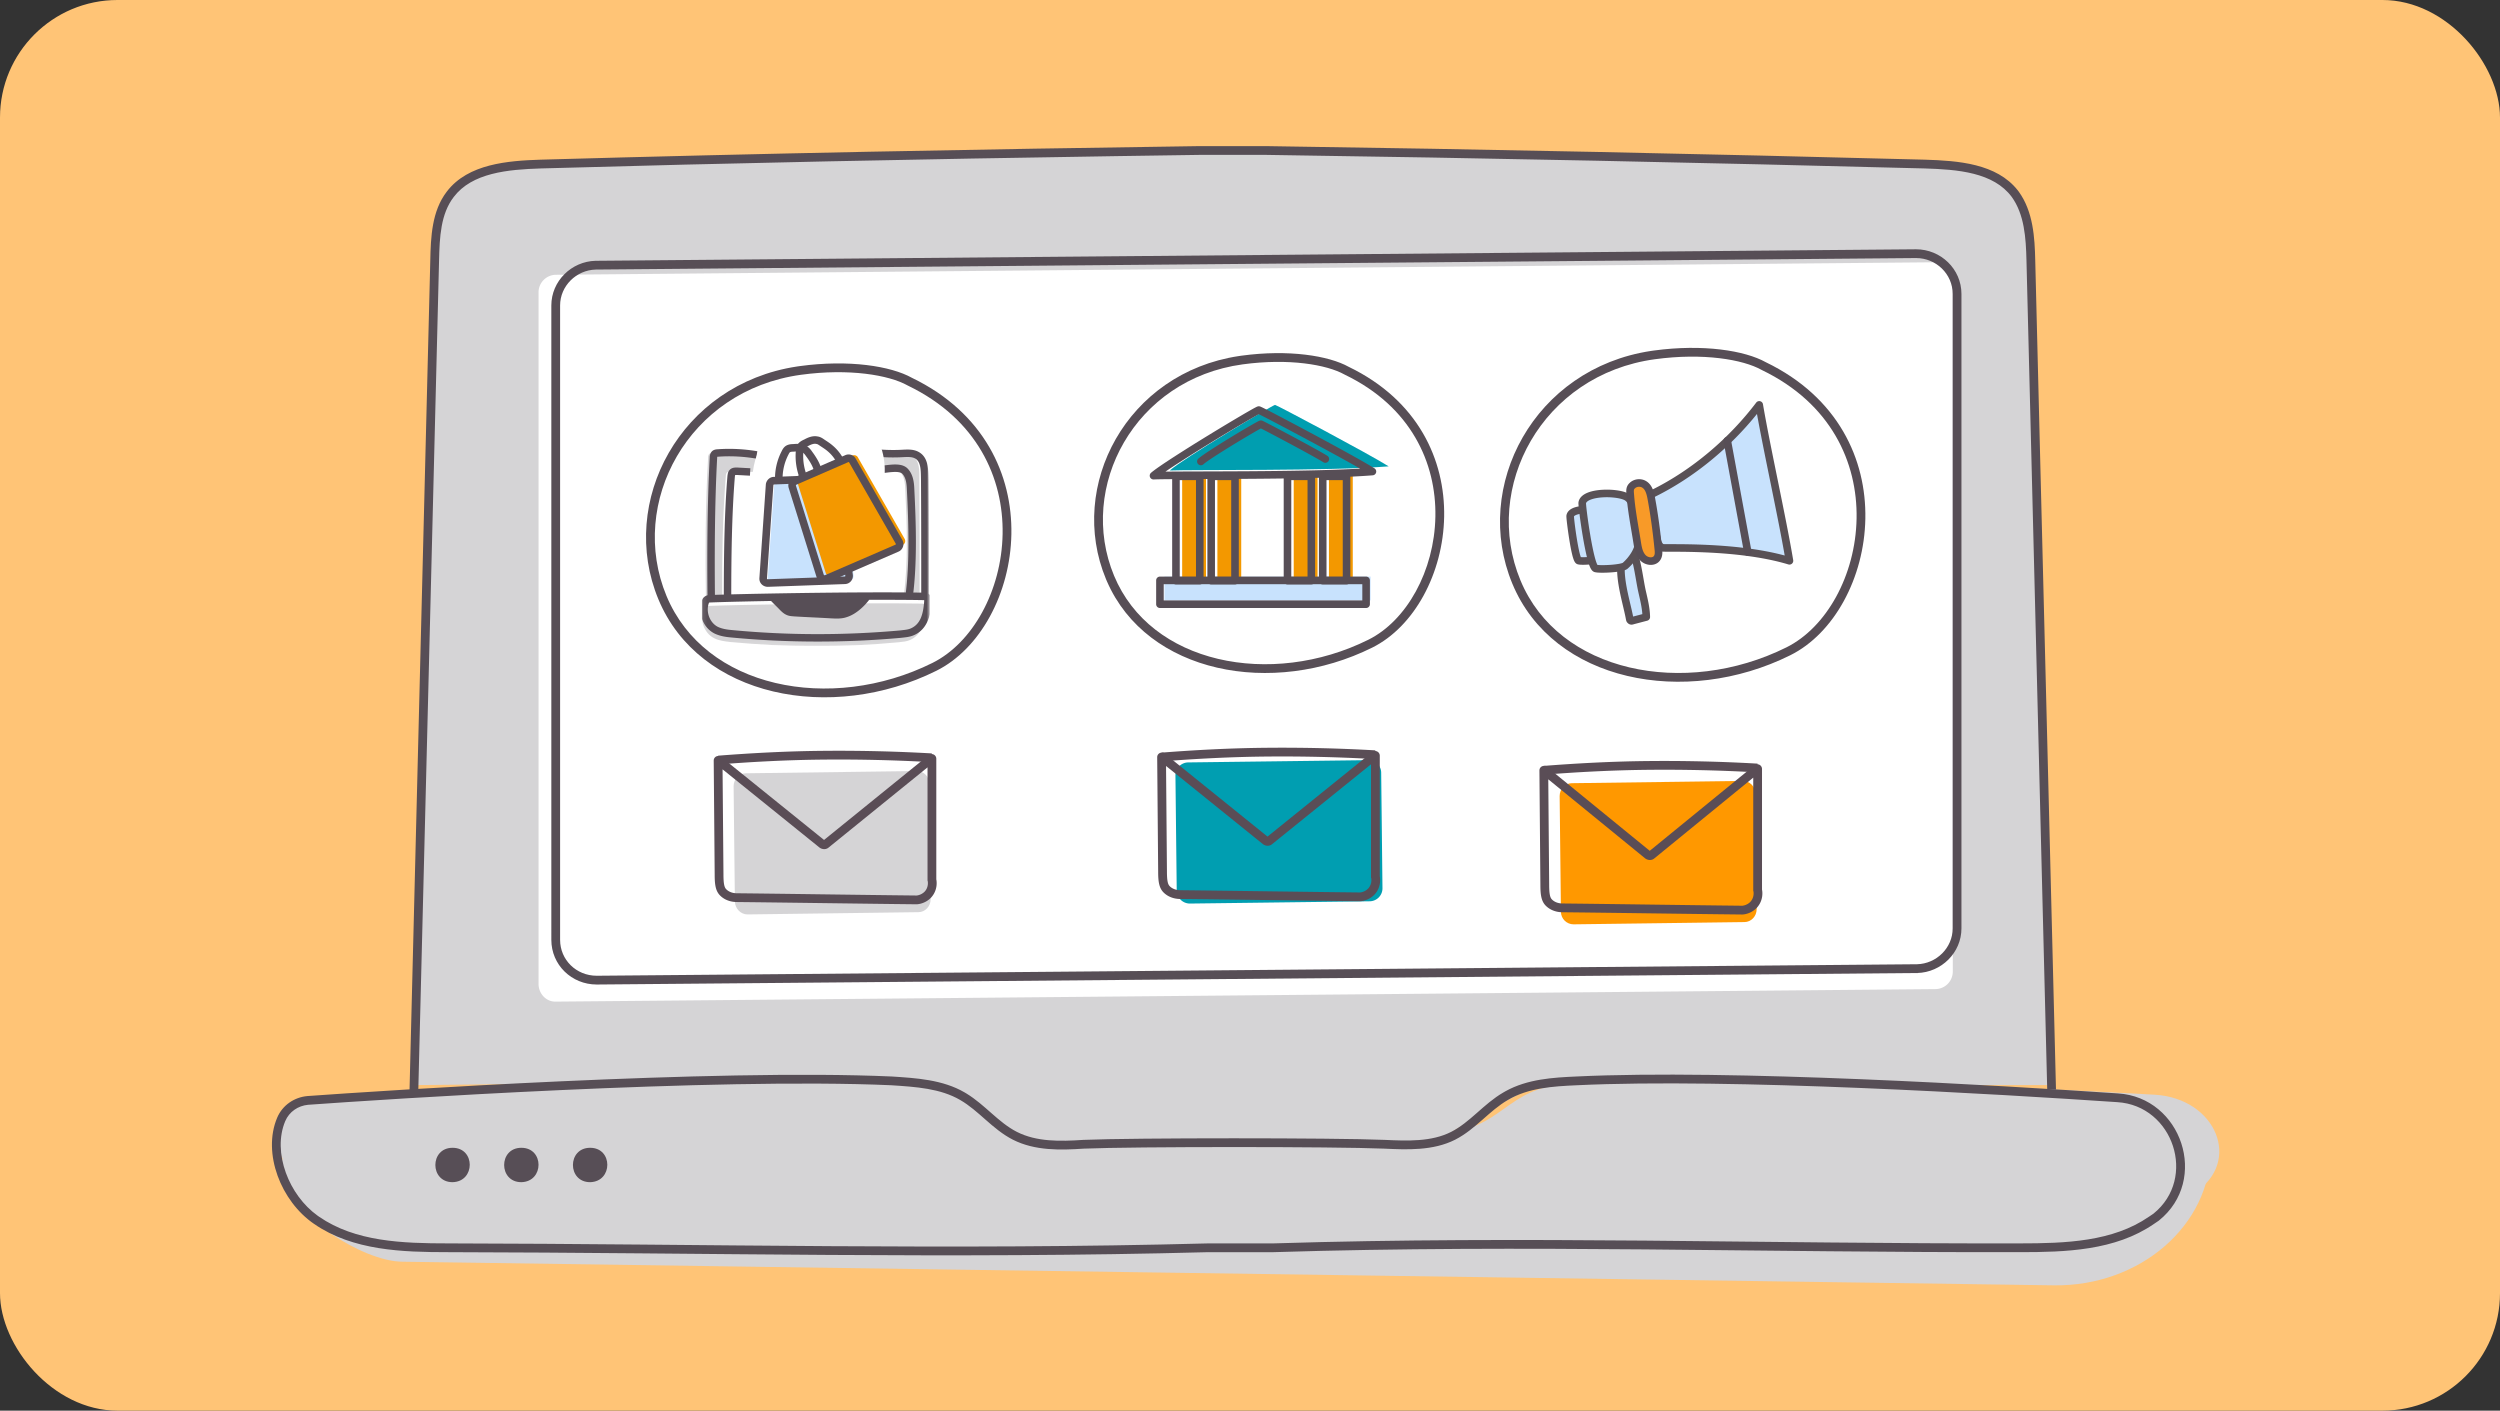 <svg xmlns="http://www.w3.org/2000/svg" width="638" height="360" fill="none"><rect width="100%" height="100%" fill="#333333" stroke="none"/><rect width="638" height="360" fill="#FFC476" rx="30"/><path fill="#D5D4D6" d="M523.582 276.917c-1.725-70.126-3.582-140.252-5.307-210.378-.133-5.866-.531-12.132-3.981-16.931-5.042-6.8-14.728-7.466-23.087-7.733-55.994-1.466-111.987-2.666-167.981-3.466h-17.249c-55.993.8-111.987 1.866-167.98 3.466-8.36.267-18.046 1.067-23.088 7.733-3.582 4.666-3.848 10.932-3.98 16.931-1.725 70.126-3.583 140.252-5.308 210.378l128.971-1.333s18.443 12.399 24.282 14.132 105.087 3.199 105.087 3.199l14.065-8.665 14.064-7.333z"/><path fill="#fff" d="M137.438 251.09V74.643a4.48 4.48 0 0 1 4.514-4.521l351.89-3.191c2.522 0 4.513 1.994 4.513 4.52V247.9c0 2.526-1.991 4.52-4.513 4.52l-351.89 3.192c-2.522.133-4.514-1.995-4.514-4.521"/><path fill="#574E56" d="M323.242 37.29c55.999.798 111.997 1.995 167.994 3.459h.006c4.177.133 8.801.367 13.029 1.448 4.109 1.05 7.947 2.926 10.663 6.379l.258.34.005.007.005.005c3.679 5.107 4.06 11.703 4.192 17.522l1.314 52.773c1.331 53.097 2.7 106.93 3.993 159.404l-2.237.055c-1.725-69.979-3.583-142.33-5.308-212.177v-.002c-.133-5.881-.548-11.783-3.76-16.252-2.315-3.114-5.727-4.875-9.679-5.886-3.965-1.014-8.364-1.246-12.546-1.379-55.988-1.463-111.975-2.66-167.961-3.458h-17.217l-20.996.313c-48.99.76-97.978 1.747-146.966 3.144l.001.001c-4.174.133-8.576.398-12.542 1.428-3.957 1.028-7.374 2.792-9.689 5.845l-.005.006c-3.323 4.319-3.614 10.184-3.748 16.238v.001c-1.725 69.965-3.583 142.348-5.308 212.178l-2.238-.055c1.725-69.848 3.582-142.198 5.308-212.177.131-5.918.371-12.558 4.212-17.55 2.727-3.593 6.672-5.553 10.906-6.652 4.227-1.098 8.848-1.366 13.033-1.5h.004c56-1.596 111.999-2.66 167.996-3.458z"/><path fill="#574E56" d="M498.326 236.909V75.022c0-5.096-4.239-9.165-9.347-9.166l-336.931 2.938h.001c-4.984.12-9.111 4.19-9.111 9.166v161.887c.001 5.105 4.116 9.163 9.346 9.164l336.948-2.937c4.976-.129 9.094-4.195 9.094-9.165m2.238 0c0 6.243-5.148 11.255-11.294 11.403h-.018l-336.955 2.939h-.01c-6.428 0-11.587-5.023-11.587-11.404V77.96c0-6.243 5.149-11.256 11.295-11.404h.018l336.955-2.938h.01c6.286 0 11.586 5.014 11.586 11.404z"/><path fill="#D5D4D6" d="M71.977 301.356c2.921 8.708 20.315 20.498 30.671 20.632l421.559 6.029c21.907.268 39.965-15.273 39.965-34.699v-.402l-493.655 2.947z"/><path fill="#D5D4D6" d="M78.641 279.901c-2.92.133-5.707 1.726-6.901 3.982-3.583 7.034 1.062 16.591 9.29 21.236 9.82 5.442 22.428 5.707 34.24 5.707 67.418.133 131.385 1.593 197.874 0h16.987c66.356-1.725 127.006.133 194.424 0 11.811 0 24.419-.265 34.24-5.707.398-.266.796-.531 1.194-.664 12.342-7.963 5.574-24.155-10.086-25.084-30.657-1.726-100.862-5.044-140.941-3.584-6.237.265-12.873.531-18.447 3.053-5.043 2.256-8.626 6.238-13.802 8.361-5.441 2.257-11.811 1.991-17.916 1.726-13.006-.531-65.162-.531-78.3 0-6.105.265-12.475.531-17.917-1.726-5.043-1.991-8.759-5.972-13.802-8.361-5.441-2.655-12.076-2.788-18.447-3.053-45.785-1.858-132.58 2.92-151.69 4.114"/><path fill="#574E56" d="M402.253 274.722c39.255-1.89 108.248 2.294 138.245 4.315h-.001c16.251 1.009 23.363 22.084 10.453 32.452l-.035.028-.039.026-.597.404-.598.405-.001-.001c-9.888 6.825-22.586 7.201-34.223 7.201-66.063.135-125.482-2.021-190.407 0l-.017.001h-16.617v-.001c-65.217 1.752-127.937.136-194.028.001v-.001c-11.641 0-24.344-.376-34.233-7.207v-.001c-4.262-2.909-7.551-7.421-9.315-12.299-1.762-4.877-2.04-10.232-.111-14.8 1.37-3.243 4.406-5.227 7.702-5.531l.01-.001.013-.001c18.709-1.347 103.904-7.015 149.134-4.99h.011l.012.001c6.177.4 12.967.802 18.548 4.057l.477.283c2.368 1.445 4.407 3.284 6.36 5.001 2.115 1.859 4.142 3.588 6.523 4.796 5.006 2.541 10.956 2.444 16.948 2.038l.014-.001h.015c12.781-.54 63.94-.54 76.853 0h.005c5.906.273 11.969.502 16.972-2.037 2.381-1.208 4.409-2.936 6.524-4.796 2.08-1.828 4.257-3.796 6.824-5.277l.539-.31c5.605-3.113 12.158-3.494 18.04-3.754zm138.093 6.548c-30.03-2.023-98.886-6.195-137.985-4.311h-.005c-6.144.271-12.37.682-17.538 3.753l-.014.007c-2.34 1.349-4.343 3.152-6.476 5.027-2.102 1.847-4.323 3.758-6.989 5.111-5.621 2.853-12.307 2.543-18.088 2.276v-.001c-12.857-.537-63.944-.536-76.661.001l-.001-.001c-5.952.402-12.474.571-18.083-2.275-2.665-1.353-4.888-3.264-6.989-5.111-2.133-1.876-4.136-3.678-6.476-5.027l-.005-.003c-5.042-2.942-11.264-3.35-17.567-3.758-45.069-2.016-130.077 3.634-148.842 4.985-2.543.238-4.816 1.758-5.835 4.173-1.657 3.923-1.47 8.677.154 13.168 1.571 4.347 4.453 8.342 8.119 10.967l.357.249.005.004c9.234 6.378 21.231 6.81 32.963 6.81h.002c66.171.135 128.808 1.753 193.993.001l.015-.001h16.614c64.944-2.02 124.506.135 190.439 0h.002c11.731 0 23.728-.432 32.962-6.81l.009-.006.628.926-.627-.926.597-.405.55-.373c11.222-9.048 5.057-27.567-9.221-28.449z"/><path fill="#574E56" d="M115.492 292.916c-5.851 0-5.851 8.776 0 8.776 5.85-.142 5.85-8.776 0-8.776M133.046 292.916c-5.85 0-5.85 8.776 0 8.776 5.851-.142 5.851-8.776 0-8.776M150.601 292.916c-5.851 0-5.851 8.776 0 8.776 5.851-.142 5.851-8.776 0-8.776"/><path fill="#fff" d="M366.897 130.725c0 21.84-18.772 39.545-41.929 39.545s-41.929-17.705-41.929-39.545 18.772-39.545 41.929-39.545 41.929 17.705 41.929 39.545"/><path fill="#fff" d="m314.634 140.704-1.125 11.747 12.148 11.988s9.218-11.605 8.879-12.255c-.339-.649-1.83-13.541-1.83-13.541z"/><path fill="#fff" d="m310.171 125.142-.344-14.561s.975-4.405 5.071-4.499c4.094-.204 2.156-.05 3.592 1.341 1.54 1.279 6.048 4.899 9.944.866 3.898-3.925 7.586-3.024 8.824-.862 1.127 2.056 1.4 4.459 1.516 9.386s.19 12.593.19 12.593-.533 9.433-8.02 12.126-14.54.883-17.796-4.519c-.675-1.189-1.469-2.814-1.946-4.775-.93-2.826-1.097-5.342-1.031-7.096"/><path fill="#fff" d="M339.219 117.35c2.482.052 4.584 2.304 4.86 4.817.398 3.168-1.891 6.726-5.128 6.691M309.467 118.038c-2.477.166-4.471 2.513-4.627 5.036-.248 3.182 2.206 6.631 5.438 6.447"/><path fill="#574E56" d="M316.834 90.767c12.015-1.636 22.256 0 27.368 2.853 35.505 17.14 27.42 61.003 5.995 71.646-25.476 12.671-57.472 6.634-67.715-16.925l-.238-.559c-9.898-23.835 5.319-52.61 33.912-56.918zm26.277 4.807c-4.52-2.523-14.207-4.191-25.975-2.59-27.606 3.76-42.225 31.302-32.825 53.938 4.66 11.22 14.559 18.387 26.538 21.221 11.998 2.839 25.959 1.282 38.351-4.882h.001c9.777-4.856 16.859-17.587 17.11-31.423.246-13.65-6.191-28.048-23.083-36.203l-.059-.029z"/><path fill="#C8E2FD" d="M297.17 147.143v6.081h52.612v-6.081z"/><path fill="#F39800" d="M307.771 120.777h-6.081v26.615h6.081zM316.761 120.777h-6.081v26.615h6.081zM336.238 120.777h-6.081v26.615h6.081zM345.226 120.777h-6.08v26.615h6.08z"/><path fill="#009EB0" d="M325.395 103.328c.352 0 23.97 12.514 28.993 15.687-15.334 1.233-50.232.793-55.872 1.057 3.348-2.996 26.35-16.744 26.879-16.744"/><path fill="#574E56" d="M306.185 120.603c.534 0 .967.433.967.968v26.614a.97.97 0 0 1-.967.968h-6.081a.97.97 0 0 1-.968-.968v-26.614c0-.535.433-.968.968-.968zm-5.114 26.614h4.145v-24.679h-4.145zM315.174 120.603c.534 0 .968.433.968.968v26.614a.97.97 0 0 1-.968.968h-6.081a.97.97 0 0 1-.968-.968v-26.614c0-.535.433-.968.968-.968zm-5.113 26.614h4.144v-24.679h-4.144z"/><path fill="#574E56" d="M295.05 148.115c0-.534.433-.968.968-.968h52.612c.535 0 .968.434.968.968v6.081a.97.97 0 0 1-.968.968h-52.612a.97.97 0 0 1-.968-.968zm52.612 5.114v-4.145h-50.677v4.145z"/><path fill="#574E56" d="M334.649 120.603c.535 0 .968.433.968.968v26.614a.97.97 0 0 1-.968.968h-6.081a.967.967 0 0 1-.967-.968v-26.614c0-.535.433-.968.967-.968zm-5.113 26.614h4.145v-24.679h-4.145zM343.639 120.603c.534 0 .967.433.967.968v26.614a.97.97 0 0 1-.967.968h-6.081a.97.97 0 0 1-.968-.968v-26.614c0-.535.433-.968.968-.968zm-5.114 26.614h4.145v-24.679h-4.145z"/><path fill="#574E56" d="M321.254 103.682c.14 0 .249.031.267.036a1.912 1.912 0 0 1 .217.079q.11.048.262.121c.204.097.486.237.833.412.694.351 1.67.854 2.842 1.467a940 940 0 0 1 8.783 4.653c6.563 3.518 13.759 7.459 16.307 9.068a.969.969 0 0 1-.439 1.783c-7.709.621-20.303.819-31.643.896-11.381.077-21.468.033-24.263.164a.969.969 0 0 1-.681-1.696c.922-.804 3.063-2.264 5.685-3.963a433 433 0 0 1 8.976-5.629 554 554 0 0 1 8.425-5.063 161 161 0 0 1 2.792-1.609 29 29 0 0 1 .844-.457c.105-.054.204-.103.288-.14.04-.018.092-.039.146-.058.014-.005.169-.064.359-.064m-.693 2.41c-.675.377-1.62.922-2.756 1.588a545 545 0 0 0-8.393 5.044 435 435 0 0 0-8.935 5.603 146 146 0 0 0-3.066 2.033c4.542-.052 12.567-.041 21.259-.1 9.928-.067 20.749-.228 28.409-.677-3.357-1.923-8.597-4.779-13.537-7.426a967 967 0 0 0-8.763-4.644c-1.17-.61-2.137-1.109-2.821-1.455a45 45 0 0 0-.697-.346q-.264.138-.7.38"/><path fill="#574E56" d="M321.782 107.296a1 1 0 0 1 .358.066l.087.036a23.274 23.274 0 0 1 .637.313c.396.201.952.489 1.619.837 1.336.699 3.129 1.647 5.004 2.651 3.733 1.998 7.844 4.242 9.288 5.144a.969.969 0 0 1-1.026 1.642c-1.376-.86-5.417-3.067-9.175-5.078a637 637 0 0 0-4.987-2.643 176 176 0 0 0-1.804-.929q-.096.05-.217.115c-.384.21-.922.515-1.57.89a276 276 0 0 0-4.783 2.848 215 215 0 0 0-5.074 3.174c-1.52.987-2.625 1.759-3.04 2.136a.969.969 0 0 1-1.303-1.434c.555-.504 1.807-1.364 3.289-2.326a214 214 0 0 1 5.122-3.204 262 262 0 0 1 4.818-2.869 80 80 0 0 1 1.612-.914c.201-.11.374-.202.506-.268q.099-.05.195-.09.047-.02.122-.046c.018-.006.152-.051.322-.051"/><path fill="#fff" d="M256.448 135.627c0 23.239-19.957 42.078-44.576 42.078-24.618 0-44.575-18.839-44.575-42.078s19.957-42.078 44.575-42.078 44.576 18.839 44.576 42.078"/><path fill="#574E56" d="M204.125 93.426c12.542-1.708 23.231 0 28.567 2.977 37.06 17.891 28.62 63.675 6.257 74.784-26.801 13.331-60.516 6.823-70.929-18.251-10.332-24.878 5.553-54.91 35.397-59.409zm27.476 4.931c-4.745-2.647-14.88-4.387-27.174-2.714-28.877 3.933-44.176 32.747-34.339 56.435 4.878 11.746 15.239 19.243 27.767 22.207 12.547 2.968 27.143 1.341 40.097-5.103h.001c10.246-5.089 17.651-18.417 17.912-32.884.259-14.283-6.478-29.349-24.147-37.88l-.06-.028z"/><g clip-path="url(#a)"><mask id="b" width="59" height="61" x="179" y="104" maskUnits="userSpaceOnUse" style="mask-type:luminance"><path fill="#fff" d="M237.292 104.447h-58.203v60.442h58.203z"/></mask><g mask="url(#b)"><path fill="#fff" d="M232.886 118.485H183.68v33.961h49.206z"/><path fill="#fff" d="M235.864 152.2c0-10.543 0-20.106-.062-29.547 0-2.329.187-5.21-1.923-6.375-1.117-.674-2.544-.551-3.847-.49-2.11.123-4.84 0-6.888-.184l-30.219.49c-3.288-.551-6.639-.735-9.928-.49-.248 0-.558.061-.744.184-.311.245-.373.674-.373 1.042-.682 11.524-.744 24.459-.558 36.045l4.157-.43c-.062-9.808.124-21.209.931-30.956 0-.307.062-.674.31-.92.311-.306.807-.306 1.179-.306l3.351.184 32.142-.552c2.11.061 5.957-1.165 7.384.368 1.179 1.226 1.365 3.065 1.427 4.72.435 8.582.745 18.635-.372 27.095z"/><path fill="#D5D4D6" d="M234.687 152.2c0-10.543 0-20.106-.062-29.547 0-2.329.186-5.21-1.924-6.375-1.117-.674-2.544-.551-3.847-.49-2.11.123-4.84 0-6.888-.184l-30.218.49c-3.289-.551-6.64-.735-9.928-.49-.249 0-.559.061-.745.184-.31.245-.372.674-.372 1.042-.683 11.524-.745 24.459-.559 36.045l4.158-.43c-.062-9.808.124-21.209.93-30.956 0-.307.062-.674.311-.92.31-.306.806-.306 1.179-.306l3.35.184 32.143-.552c2.109.061 5.956-1.165 7.384.368 1.179 1.226 1.365 3.065 1.427 4.72.434 8.582.744 18.635-.373 27.095z"/><path fill="#574E56" d="m188.112 119.312.026.001 3.351.184-.052.949-.052.951-3.326-.183c-.1 0-.185 0-.265.004a2 2 0 0 0-.189.018l-.028.16-.035.205c-.801 9.697-.925 21.11-.925 30.844h-1.902c0-9.747.123-21.245.933-31.035l.005-.055.011-.055c.01-.049.017-.099.032-.195.013-.084.032-.2.061-.322a1.8 1.8 0 0 1 .481-.89v.001c.32-.346.726-.475 1.018-.529.31-.056.632-.053.83-.053zM227.455 118.578c.73-.055 1.501-.069 2.209.052.704.12 1.434.389 1.984.974 1.456 1.514 1.63 3.706 1.692 5.331.434 8.58.75 18.712-.379 27.267l-1.886-.249c1.104-8.363.8-18.338.365-26.922l-.001-.012c-.063-1.684-.263-3.163-1.162-4.097l-.01-.011c-.163-.174-.443-.324-.923-.406s-1.071-.081-1.744-.029c-.674.051-1.362.146-2.063.231-.675.082-1.377.156-1.985.139l.054-1.902c.447.012 1.017-.043 1.702-.125.658-.08 1.417-.185 2.147-.241"/><path fill="#574E56" d="M223.444 114.598c1.986.238 4.659.299 6.719.179l.011-.001c.62-.029 1.375-.08 2.104-.029.735.051 1.527.21 2.257.644l.001-.001.013.009q.004.002.009.004l-.001.001c1.355.782 1.91 2.109 2.15 3.389.177.941.203 1.979.218 2.9l.015.874v.019c.063 9.505.063 19.01.063 29.553H235.1c0-10.537 0-20.03-.062-29.521l-.017-.917c-.015-.903-.035-1.764-.184-2.558-.193-1.027-.565-1.715-1.241-2.099l-.022-.012c-.381-.23-.852-.347-1.428-.387-.587-.041-1.195-.002-1.874.03l.001.001c-2.159.126-4.946.064-7.055-.189zM183.137 114.655c3.363-.249 6.782-.061 10.132.501l-.314 1.877c-3.22-.541-6.494-.719-9.7-.48l-.035.002h-.037a1 1 0 0 0-.141.015 1.3 1.3 0 0 0-.024.26v.026l-.002.025c-.618 11.495-.68 24.406-.556 35.984l-.951.009-.952.011c-.124-11.584-.062-24.532.559-36.08.002-.4.059-1.231.733-1.764l.033-.025.034-.022c.385-.254.879-.333 1.221-.339"/><path fill="#fff" d="M181.262 152.691c-.435 0-.869.306-.993.735-.993 2.759.248 6.192 2.792 7.54 1.303.675 2.73.797 4.157.981 14.272 1.349 28.668 1.41 42.939.061.993-.122 2.048-.184 2.979-.613 2.978-1.41 3.661-4.536 3.909-7.846 0-.429.062-.858-.248-1.165-.248-.245-.621-.245-.931-.245-17.002-.368-49.454.306-54.604.552"/><path fill="#D5D4D6" d="M180.454 154.652c-.434 0-.869.307-.993.736-.993 2.697.186 6.191 2.792 7.479 1.304.674 2.731.797 4.158.98 14.271 1.349 28.667 1.41 42.939.062.993-.123 2.048-.184 2.978-.613 2.979-1.41 3.661-4.536 3.91-7.847 0-.429.062-.858-.249-1.164-.248-.246-.62-.246-.93-.246-17.064-.306-49.517.368-54.605.613"/><path fill="#574E56" d="M180.968 151.863c5.172-.246 37.581-.921 54.666-.614l-.001.001c.143 0 .393-.002.648.046.279.052.634.174.936.472l-.001.001c.363.328.479.739.516 1.044.033.267.015.622.015.736v.036l-.002.036c-.248 3.241-.944 6.862-4.466 8.457l-.001-.001c-1.101.506-2.357.581-3.253.691l-.031.004c-14.328 1.293-28.783 1.293-43.114-.061v-.001c-1.434-.124-3.007-.315-4.473-1.005l-.009-.004-.007-.004c-3.075-1.518-4.415-5.421-3.261-8.483.267-.802 1.041-1.331 1.838-1.35zm54.632 1.288c-17.044-.306-49.413.368-54.542.613l-.023.001h-.022l-.014.003a.1.1 0 0 0-.038.021.1.1 0 0 0-.028.028l-.01.032-.013.036c-.831 2.207.184 5.045 2.317 6.103 1.135.531 2.41.706 3.824.827l.008.001c14.204 1.343 28.533 1.343 42.74.063 1.085-.134 1.933-.183 2.689-.531l.006-.003c2.428-1.1 3.101-3.598 3.352-6.842l.001-.134.003-.147q-.001-.036-.003-.065l-.033-.003c-.056-.002-.116-.002-.197-.002h-.009z"/><path fill="#574E56" d="M197.963 151.856c.389.414.795.815 1.216 1.231.408.404.831.821 1.241 1.256.339.335.587.572.87.738l.124.067.019.009.017.01c.137.075.321.13.591.168.292.041.551.049.943.084a469 469 0 0 0 4.633.244c1.551.077 3.107.154 4.663.246h-.001c1.209.063 2.205.103 3.122-.199l.016-.005.017-.005c1.822-.529 3.652-2.18 4.905-3.83l1.515 1.151c-1.347 1.774-3.475 3.791-5.859 4.496l.001.001c-1.315.433-2.676.35-3.822.291h-.007a443 443 0 0 0-4.644-.244c-1.55-.077-3.107-.154-4.664-.247h-.013l-.015-.001c-.281-.026-.702-.048-1.057-.098a3.6 3.6 0 0 1-1.203-.366v.001l-.009-.005-.027-.014v-.001c-.636-.323-1.101-.79-1.452-1.137l-.013-.012-.011-.013a47 47 0 0 0-1.217-1.231 50 50 0 0 1-1.266-1.283z"/><path fill="#574E56" d="M221.656 152.445c-1.304 1.717-3.289 3.556-5.399 4.169-1.117.306-2.296.245-3.475.245-3.102-.184-6.205-.306-9.307-.49-.683-.062-1.303-.062-1.924-.368-.496-.245-.869-.613-1.241-.981-.806-.858-1.675-1.655-2.482-2.513z"/><path fill="#fff" d="M198.325 110.516c-2.793 3.494-4.22 7.172-4.406 11.586-.124 4.107 1.241 8.214 3.537 11.708 1.179 1.778 2.606 3.433 4.033 5.088 2.792 3.188 5.585 6.437 8.377 9.624.124.184.31.368.558.368s.435-.184.559-.368c5.895-7.172 12.72-14.773 14.396-23.846.868-4.597.496-9.624-1.986-13.608s-8.191-6.743-12.845-6.008c0 .062-7.818-.061-12.223 5.456"/><path fill="#fff" d="M196.401 110.516c-2.793 3.494-4.22 7.172-4.406 11.586-.124 4.107 1.241 8.214 3.537 11.708 1.179 1.778 2.606 3.433 4.033 5.088 2.793 3.188 5.585 6.437 8.377 9.624.124.184.31.368.559.368.248 0 .434-.184.558-.368 5.895-7.172 12.782-14.773 14.458-23.846.869-4.597.496-9.624-1.986-13.608s-8.19-6.743-12.844-6.008c-.062.062-7.819-.061-12.286 5.456"/><path fill="#C8E2FD" d="m216.745 148.166-19.632.704c-.704 0-1.251-.548-1.173-1.252l1.643-23.855c.078-.547.547-1.016 1.095-1.016l14.469-.548c.547 0 1.095.391 1.173.939l3.52 23.62c.078.782-.391 1.408-1.095 1.408"/><path fill="#574E56" d="M211.973 121.153c.927 0 1.968.65 2.131 1.764l3.519 23.62h-.001c.24 1.336-.72 2.497-2.017 2.517l.001.001-19.632.704-.017.001h-.017c-1.204 0-2.262-.967-2.138-2.286h-.001l1.642-23.855.002-.036.005-.034c.134-.935.931-1.827 2.017-1.847v-.001l14.47-.548zm-14.433 2.483-.017.001h-.019c-.006.001-.027.008-.057.037a.3.3 0 0 0-.077.136l-1.638 23.796-.003.041q-.004.055.004.073a.1.1 0 0 0 .026.041c.024.025.08.06.178.061l19.599-.702.018-.001h.017a.14.14 0 0 0 .117-.051c.018-.023.052-.08.029-.198l-.005-.024-.004-.024-3.519-23.62-.001-.006c.002.016.006-.006-.044-.045a.3.3 0 0 0-.165-.061z"/><path fill="#574E56" d="M202.392 113.332c.941-.073 2.365-.2 3.531.542l.009.005.008.006c.616.41 1.01.915 1.347 1.418.485.647.973 1.379 1.385 2.119.775 1.378 1.201 2.836 1.37 4.357l-.963.107-.962.107c-.144-1.295-.5-2.497-1.133-3.621l-.003-.005a17 17 0 0 0-1.257-1.923l-.016-.021-.016-.023c-.282-.423-.508-.689-.815-.896-.539-.34-1.283-.323-2.371-.24l-.037.003h-.037c-.534 0-.79.096-.88.186-.104.103-.195.265-.366.608l-.003.007-.004.006a13.24 13.24 0 0 0-1.456 6.484l-1.935.063a15.2 15.2 0 0 1 1.672-7.438c.141-.283.362-.739.723-1.099.676-.676 1.641-.749 2.209-.752"/><path fill="#F39800" d="m230.352 139.092-18.067 7.822a1.215 1.215 0 0 1-1.564-.704l-7.118-22.76c-.156-.548.078-1.173.626-1.408l13.296-5.787c.548-.235 1.173-.001 1.408.469l11.888 20.726c.391.626.157 1.33-.469 1.642"/><path fill="#574E56" d="M215.737 116.147c.971-.417 2.133-.043 2.627.877h.001l11.889 20.726h-.002c.686 1.138.143 2.557-.926 3.015l-.001-.001-18.062 7.82-.023.01-.022.009a2.184 2.184 0 0 1-2.811-1.271l-.009-.025-.008-.027-7.118-22.759-.003-.011-.004-.012c-.269-.941.112-2.104 1.171-2.561l13.296-5.788zm.762 1.78-.001-.001-13.29 5.786-.005.002c-.023.01-.047.029-.066.074a.27.27 0 0 0-.011.173l7.097 22.698a.246.246 0 0 0 .304.133l18.034-7.806.003-.001c-.012.004-.006.005.007-.011a.2.2 0 0 0 .04-.071.18.18 0 0 0-.018-.158l-.01-.015-.009-.016-11.888-20.727-.014-.024-.012-.024c.009.016.006-.002-.037-.017a.18.18 0 0 0-.124.005"/><path fill="#574E56" d="M205.213 112.178c.827-.449 2.093-1.069 3.453-.791l.001-.001c.821.117 1.437.61 1.809.857.671.448 1.364.881 2.047 1.478a11.4 11.4 0 0 1 2.818 3.588l-1.733.865a9.5 9.5 0 0 0-2.344-2.982l-.008-.007c-.565-.495-1.121-.841-1.855-1.33-.567-.378-.734-.513-1.007-.552l-.042-.006-.04-.009c-.62-.143-1.334.132-2.211.611l-.041.021-.042.019c-.547.234-.782.434-.845.559l-.027.054-.034.051c.009-.013-.015.022-.039.124a1.3 1.3 0 0 0-.032.277v.047l-.005.046a13.7 13.7 0 0 0 1.022 6.644l-.891.38-.89.382a15.66 15.66 0 0 1-1.171-7.563c.009-.383.098-.907.347-1.328.4-.779 1.216-1.198 1.76-1.434"/></g></g><path fill="#fff" d="M474.382 131.657c0 23.239-19.957 42.078-44.575 42.078s-44.576-18.839-44.576-42.078 19.958-42.078 44.576-42.078 44.575 18.839 44.575 42.078"/><path fill="#574E56" d="M422.06 89.456c12.541-1.707 23.23 0 28.566 2.977 37.06 17.892 28.621 63.676 6.258 74.785-26.801 13.33-60.516 6.823-70.93-18.251-10.331-24.878 5.553-54.912 35.398-59.41zm27.475 4.932c-4.744-2.648-14.879-4.388-27.173-2.714-28.878 3.932-44.177 32.746-34.339 56.434 4.878 11.746 15.239 19.243 27.766 22.207 12.548 2.969 27.143 1.341 40.098-5.102h.001c10.246-5.09 17.65-18.417 17.912-32.885.258-14.282-6.478-29.349-24.147-37.879l-.06-.028z"/><path fill="#C8E2FD" d="M415.884 157.854c.043.173.043.347.173.433.173.217.39.174.607.087 1.17-.303 2.297-.607 3.467-.91-.043-2.167-.563-4.291-1.04-6.372-.737-3.207-1.127-7.628-2.427-10.532-.78-1.777-.867-2.08-1.951-.217-2.6 4.638.304 12.743 1.171 17.511"/><path fill="#595156" d="M415.112 138.289c.234-.137.562-.235.93-.141.333.085.553.292.679.438.13.149.233.319.314.468.158.293.329.692.512 1.111h.001c.701 1.564 1.139 3.494 1.493 5.369.363 1.928.63 3.758.994 5.342l.001.001c.469 2.049 1.018 4.28 1.064 6.568a.97.97 0 0 1-.725.956c-.583.151-1.155.302-1.73.454q-.835.22-1.688.442a1.7 1.7 0 0 1-.664.115 1.34 1.34 0 0 1-.909-.426 1.3 1.3 0 0 1-.377-.617c-.024-.084-.039-.163-.047-.202l-.015-.079-.014-.061c-.211-1.16-.545-2.526-.903-4.047-.354-1.505-.725-3.14-.986-4.778-.512-3.222-.647-6.703.828-9.332l.006-.013c.268-.46.515-.86.749-1.138.116-.138.276-.307.487-.43m.439 2.542c-1.118 2.008-1.101 4.892-.596 8.067.248 1.563.605 3.138.958 4.639.317 1.35.634 2.662.857 3.808l1.381-.362.977-.257c-.091-1.278-.336-2.551-.624-3.849l-.356-1.568c-.373-1.624-.67-3.607-1.011-5.417-.351-1.863-.756-3.597-1.356-4.936l-.003-.006-.127-.286q-.048.079-.1.167"/><path fill="#C8E2FD" d="M400.713 131.674c-.087.521 1.257 11.096 2.167 11.4.694.216 4.248.043 4.768-.477 1.04-.954 2.167-2.687 2.21-4.161.087-1.95-.26-6.371-1.82-7.628-1.257-1.041-6.978-1.171-7.325.866"/><path fill="#595156" d="M403.98 129.12a11.7 11.7 0 0 1 2.601.144c.741.131 1.544.365 2.064.791l.011.006-.001.001c.571.465.961 1.148 1.236 1.831.284.704.486 1.505.628 2.297.283 1.574.352 3.231.307 4.274-.028.953-.396 1.913-.856 2.724a8.9 8.9 0 0 1-1.668 2.122l-.001-.001a1.9 1.9 0 0 1-.646.376 5 5 0 0 1-.678.184c-.471.097-1.029.166-1.572.208-.546.043-1.102.061-1.573.055-.424-.006-.913-.032-1.24-.134l-.017-.006c-.395-.132-.607-.447-.687-.572a3.2 3.2 0 0 1-.268-.552 11.5 11.5 0 0 1-.415-1.402c-.262-1.08-.517-2.476-.738-3.858-.221-1.386-.411-2.78-.541-3.861a48 48 0 0 1-.146-1.36 11 11 0 0 1-.033-.454c-.004-.079-.015-.262.011-.418l.001-.003c.169-.993.968-1.562 1.689-1.87.746-.318 1.656-.473 2.532-.522m-.457 13.263c.011.018.011.014-.001-.002zm2.722-11.212a9.7 9.7 0 0 0-2.156-.117c-.755.042-1.419.172-1.882.37-.393.168-.5.317-.529.381l.002.032q.007.132.028.379c.03.326.078.772.141 1.301.127 1.058.313 2.425.53 3.786.218 1.364.464 2.701.707 3.707.123.506.239.898.339 1.158l.004.01q.18.013.43.017c.406.006.901-.01 1.395-.049a11 11 0 0 0 1.332-.174 3 3 0 0 0 .405-.106q.02-.009.035-.016c.433-.404.899-.98 1.259-1.616.374-.662.591-1.306.606-1.827l.001-.014c.04-.908-.021-2.429-.278-3.86-.129-.714-.301-1.376-.519-1.916-.224-.556-.46-.892-.664-1.056l-.01-.007c-.108-.09-.485-.261-1.176-.383"/><path fill="#C8E2FD" d="M403.79 128.294c-.13.78 1.95 16.383 3.424 16.774 1.084.303 6.718.043 7.542-.694 1.647-1.43 3.424-3.944 3.51-6.111.131-2.861-.433-9.362-2.904-11.27-1.95-1.517-11.009-1.69-11.572 1.301"/><path fill="#595156" d="M409.003 124.987a19 19 0 0 1 3.962.193c1.152.186 2.298.509 2.992 1.049h-.001c.801.619 1.381 1.551 1.81 2.544.435 1.007.75 2.159.975 3.312.448 2.298.56 4.712.493 6.215-.053 1.313-.606 2.648-1.312 3.8a13.3 13.3 0 0 1-2.531 3.005l-.001-.001c-.258.227-.592.359-.849.443-.29.096-.628.175-.981.241-.709.132-1.563.228-2.407.289-.847.061-1.705.089-2.428.082-.671-.007-1.345-.044-1.759-.156q-.004-.002-.01-.003h-.003v-.001c-.425-.118-.685-.437-.812-.617a4 4 0 0 1-.394-.737c-.225-.53-.44-1.227-.644-2.008-.411-1.57-.811-3.615-1.156-5.648a139 139 0 0 1-.844-5.679 67 67 0 0 1-.228-1.997 16 16 0 0 1-.05-.654 2.5 2.5 0 0 1 .01-.525l.004-.019c.236-1.252 1.317-1.983 2.365-2.4 1.093-.433 2.454-.655 3.799-.728m3.654 2.105a17.2 17.2 0 0 0-3.547-.173c-1.234.068-2.366.269-3.191.596-.821.326-1.099.675-1.166.917l.005.122q.012.209.046.577c.046.489.121 1.153.22 1.936.198 1.566.49 3.588.832 5.598.342 2.014.73 3.993 1.12 5.482.196.749.383 1.34.554 1.741.051.122.098.212.134.278.215.026.577.051 1.079.056.664.007 1.47-.019 2.27-.077a21 21 0 0 0 2.192-.261q.464-.087.734-.176c.121-.04.178-.068.193-.076a11.4 11.4 0 0 0 2.139-2.544c.615-1.004.994-2.01 1.028-2.864v-.006c.062-1.358-.041-3.621-.459-5.762-.208-1.069-.49-2.078-.851-2.915-.368-.851-.785-1.446-1.218-1.781l-.003-.003c-.281-.218-.999-.485-2.111-.665"/><path fill="#C8E2FD" d="M448.957 103.328c1.82 10.706 5.938 29.083 7.715 39.789-13.436-4.074-32.03-3.078-32.507-3.338-.91-.476-1.214-1.603-1.387-2.643-.52-2.688-3.424-9.969-.867-11.226 10.619-5.245 20.154-13.48 27.046-22.582"/><path fill="#595156" d="M448.184 102.744a.968.968 0 0 1 1.727.422c.907 5.334 2.387 12.586 3.868 19.863 1.478 7.265 2.956 14.555 3.848 19.929a.97.97 0 0 1-1.237 1.085c-6.601-2.002-14.512-2.766-20.876-3.058a185 185 0 0 0-7.962-.179c-1.001-.004-1.831-.002-2.415-.007a20 20 0 0 1-.723-.017 4 4 0 0 1-.266-.02 2 2 0 0 1-.151-.025 1.1 1.1 0 0 1-.282-.101v.001l-.01-.006-.004-.002v-.001c-.7-.372-1.125-.972-1.39-1.564-.259-.578-.394-1.208-.484-1.745-.12-.62-.383-1.524-.696-2.631-.305-1.079-.647-2.312-.89-3.508-.241-1.183-.403-2.405-.312-3.449.084-.957.412-2.01 1.357-2.583l.197-.107c10.473-5.172 19.893-13.305 26.701-22.297m.195 2.896c-6.845 8.521-15.952 16.155-26.04 21.137l-.002.001c-.18.089-.41.341-.479 1.122-.067.76.05 1.762.28 2.893.228 1.117.551 2.287.857 3.368.223.79.445 1.558.601 2.197l.132.593.004.026c.083.498.186.94.346 1.295.124.278.265.459.419.575l.01.001q.218.01.649.014c.577.006 1.384.004 2.402.007 2.026.007 4.831.035 8.044.182 5.949.272 13.356.958 19.854 2.712-.897-5.149-2.23-11.738-3.575-18.348-1.288-6.336-2.585-12.69-3.502-17.775"/><path fill="#F89A28" d="M416.101 126.95c-.087-1.387-.347-2.254.433-2.991.781-.78 2.081-.91 2.991-.39 1.257.694 1.647 2.297 1.907 3.728.78 4.247 1.344 8.538 1.777 12.873.087.736.13 1.56-.303 2.21-.737 1.17-2.601.997-3.598 0-.953-.954-1.257-2.384-1.473-3.771-.607-3.857-1.387-7.801-1.734-11.659"/><path fill="#574E56" d="M415.871 123.256c1.101-1.082 2.858-1.247 4.121-.533l.001-.001.004.003.008.004-.001.001c.874.486 1.401 1.264 1.737 2.044.333.774.512 1.625.643 2.347l.284 1.608c.641 3.747 1.122 7.524 1.502 11.328l.032.289c.068.718.079 1.716-.492 2.571l-.001-.001c-.601.936-1.618 1.274-2.536 1.244a3.84 3.84 0 0 1-2.549-1.095c-1.204-1.204-1.534-2.945-1.747-4.305l-.231-1.437c-.558-3.371-1.203-6.874-1.51-10.287l-.002-.026c-.021-.333-.051-.616-.077-.927a7 7 0 0 1-.032-.916c.03-.662.226-1.317.825-1.892h-.001l.012-.011.009-.009zm3.173 1.153c-.549-.313-1.369-.222-1.826.235l-.019.019c-.166.157-.226.297-.24.591-.007.174.004.383.028.665.022.259.055.594.078.945l.069.715c.32 3.106.897 6.247 1.42 9.415l.237 1.465v.001c.22 1.414.499 2.533 1.202 3.236.316.316.794.515 1.242.529.44.014.714-.143.851-.361l.014-.021c.215-.323.236-.807.148-1.561l-.002-.016c-.432-4.315-.993-8.579-1.767-12.794v-.002c-.129-.708-.276-1.373-.517-1.931-.236-.549-.529-.915-.905-1.122zM440.628 111.521a.97.97 0 0 1 1.128.776l5.245 28.477a.97.97 0 0 1-1.905.35l-5.244-28.475a.97.97 0 0 1 .776-1.128"/><path fill="#fff" d="m296.844 225.25-.329-29.509c0-1.813 1.483-3.297 3.462-3.297l47.394-.577c1.896 0 3.462 1.402 3.544 3.215l.33 29.508c0 1.814-1.483 3.297-3.462 3.297l-47.394.577c-1.896 0-3.545-1.401-3.545-3.214"/><path fill="#009EB1" d="m300.302 227.374-.329-29.509a3.306 3.306 0 0 1 3.297-3.297l45.828-.577c1.896 0 3.38 1.401 3.38 3.215l.329 29.508a3.306 3.306 0 0 1-3.297 3.297l-45.828.577a3.363 3.363 0 0 1-3.38-3.214"/><path fill="#5A4D56" d="M350.919 191.655v1.119zh.038l.045.003q.048.003.113.014a1.2 1.2 0 0 1 .805.516c.143.216.2.452.2.668v30.777c.077.361.134.948.055 1.624a5.35 5.35 0 0 1-1.328 2.965l-.008.008-.282.283c-1.389 1.293-3.03 1.483-3.512 1.483h-.013c-7.626-.082-15.272-.186-22.917-.289s-15.288-.206-22.911-.288c-.386 0-2.491 0-4.133-1.539-1.302-1.194-1.507-2.928-1.508-5.505l-.247-29.097v-.059c.001-.021.002-.066.008-.121.009-.08.048-.41.33-.693.283-.282.613-.321.693-.33.055-.006.1-.007.121-.008h.445l26.558 21.428 27.052-21.84zm-26.25 23.75c-.731.644-1.731.501-2.364.026l-.016-.013-.016-.012-24.7-19.93.229 26.879v.01c0 2.517.255 3.318.697 3.781l.091.089.006.006.007.006c.977.916 2.305.934 2.613.934h.013c7.626.082 15.272.185 22.917.288 7.641.103 15.281.205 22.9.288q.008.001.07-.004.07-.006.181-.024a3.5 3.5 0 0 0 .551-.145 3.36 3.36 0 0 0 1.334-.86 3.1 3.1 0 0 0 .769-1.728c.066-.561-.029-.929-.012-.876l-.057-.172V195.05z"/><path fill="#5A4D56" d="M323.462 190.83c9.668-.083 18.925.165 27.521.661l-.129 2.235a415 415 0 0 0-27.373-.658c-9.446.082-18.403.576-26.876 1.234l-.173-2.233c8.507-.661 17.518-1.156 27.03-1.239"/><path fill="#fff" d="m183.672 226.111-.329-29.508c0-1.814 1.483-3.297 3.462-3.297l47.394-.577c1.896 0 3.462 1.401 3.545 3.214l.329 29.509c0 1.813-1.483 3.297-3.462 3.297l-47.394.577c-1.896 0-3.462-1.402-3.545-3.215"/><path fill="#D5D4D6" d="m187.546 230.149-.329-29.508c0-1.813 1.401-3.297 3.132-3.297l43.603-.577c1.731 0 3.215 1.401 3.215 3.215l.329 29.508c0 1.813-1.401 3.297-3.132 3.297l-43.603.577c-1.731 0-3.132-1.484-3.215-3.215"/><path fill="#5A4D56" d="M237.743 192.433v1.12zh.038l.045.003q.048.004.113.014a1.196 1.196 0 0 1 1.005 1.185v30.776c.077.361.134.948.055 1.624a5.35 5.35 0 0 1-1.328 2.965l-.008.009-.282.282c-1.389 1.294-3.03 1.483-3.512 1.483h-.013c-7.625-.082-15.272-.186-22.917-.289s-15.288-.205-22.911-.288c-.386 0-2.49 0-4.132-1.539-1.302-1.194-1.508-2.928-1.508-5.505l-.247-29.013v-.06a1.16 1.16 0 0 1 .338-.814 1.16 1.16 0 0 1 .813-.337l.05-.001h.395l26.558 21.427 27.052-21.922zm-26.249 23.832c-.731.645-1.731.501-2.365.026l-.016-.012-.015-.013-24.701-19.93.229 26.798v.009c0 2.517.255 3.318.697 3.782l.091.089.006.005.007.006c.977.916 2.305.934 2.613.934h.013c7.626.082 15.272.185 22.917.288 7.641.103 15.281.206 22.9.288q.008.001.07-.004.07-.006.181-.024a3.45 3.45 0 0 0 1.885-1.005c.51-.572.707-1.202.769-1.728.066-.561-.029-.929-.011-.876l-.058-.172v-28.894z"/><path fill="#5A4D56" d="M210.286 191.61c9.669-.083 18.925.165 27.522.661l-.129 2.234a416 416 0 0 0-27.373-.657c-9.447.082-18.404.576-26.876 1.234l-.174-2.233c8.507-.661 17.519-1.156 27.03-1.239"/><path fill="#fff" d="m394.476 228.637-.33-29.509c0-1.813 1.484-3.297 3.462-3.297l47.395-.577c1.896 0 3.462 1.402 3.544 3.215l.33 29.508c0 1.814-1.484 3.297-3.462 3.297l-47.395.577c-1.978 0-3.544-1.401-3.544-3.214"/><path fill="#FF9800" d="m398.35 232.676-.329-29.508c0-1.814 1.401-3.297 3.132-3.297l43.603-.577c1.731 0 3.214 1.401 3.214 3.214l.33 29.509c0 1.813-1.401 3.297-3.132 3.297l-43.603.577c-1.731 0-3.215-1.402-3.215-3.215"/><path fill="#5A4D56" d="M448.464 195.042v1.119zh.038l.045.003q.048.003.113.014a1.192 1.192 0 0 1 1.005 1.184v30.777c.077.36.134.948.055 1.624a5.35 5.35 0 0 1-1.328 2.964l-.008.009-.282.282c-1.389 1.294-3.03 1.484-3.512 1.484h-.013c-7.626-.083-15.272-.186-22.917-.289s-15.288-.206-22.911-.288c-.386 0-2.491 0-4.133-1.539-1.302-1.194-1.507-2.929-1.508-5.505l-.247-29.097v-.06c.001-.02.002-.066.008-.121.009-.08.048-.41.33-.692.283-.283.613-.321.693-.33.055-.006.1-.007.121-.008h.449l26.554 21.673 27.048-22.085zm-26.245 23.994-.001-.001c-.731.648-1.734.505-2.368.029l-.019-.013-.018-.015-24.695-20.157.229 26.863v.01c0 2.517.255 3.318.697 3.781l.091.089.006.006.006.006c.978.916 2.306.933 2.614.933h.012c7.626.083 15.273.185 22.917.288 7.642.103 15.282.206 22.901.289l.07-.004q.07-.006.181-.025c.148-.025.338-.07.551-.144.421-.149.908-.41 1.334-.861a3.1 3.1 0 0 0 .769-1.727c.066-.561-.029-.929-.012-.876l-.057-.172v-28.882z"/><path fill="#5A4D56" d="M421.007 194.215a418 418 0 0 1 27.521.662l-.129 2.234a416 416 0 0 0-27.373-.657c-9.446.082-18.403.575-26.876 1.233l-.173-2.232c8.507-.661 17.518-1.157 27.03-1.24"/><defs><clipPath id="a"><path fill="#fff" d="M179.089 104.447h58.203v60.442h-58.203z"/></clipPath></defs></svg>